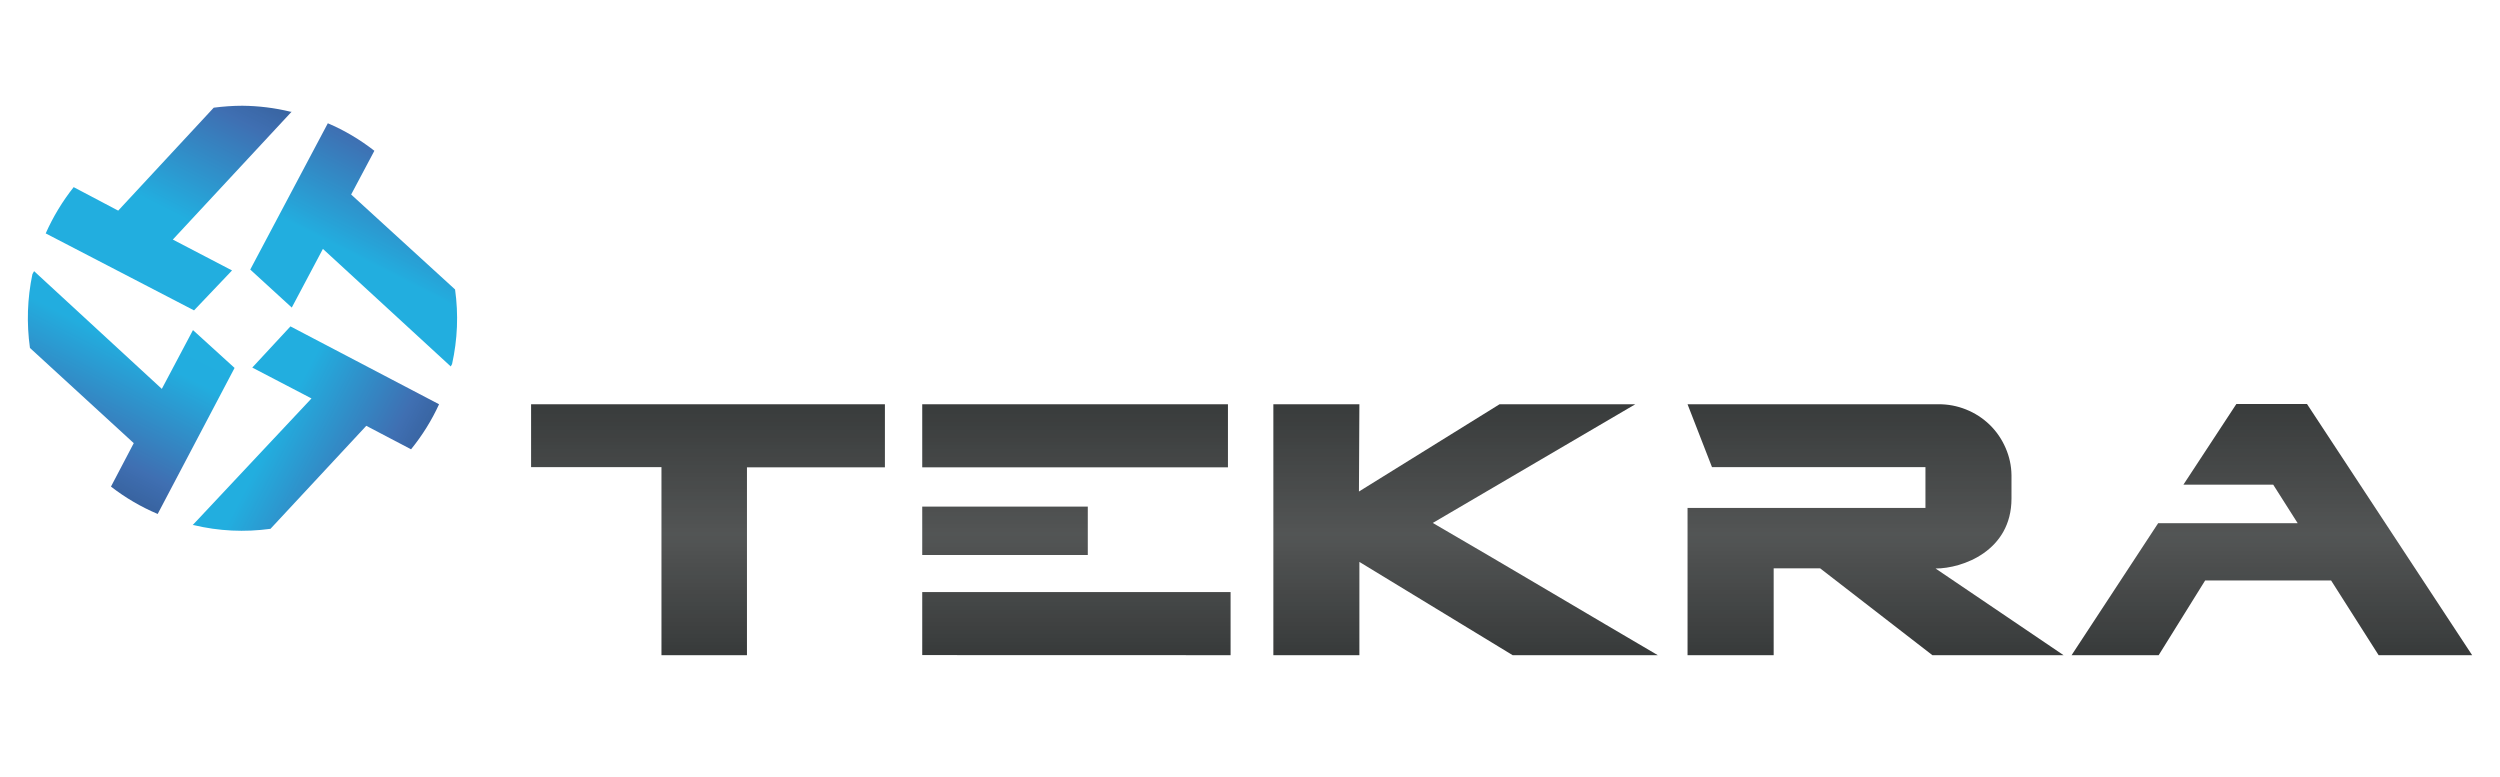 <svg xmlns="http://www.w3.org/2000/svg" xmlns:xlink="http://www.w3.org/1999/xlink" width="148" zoomAndPan="magnify" viewBox="0 0 110.88 34.5" height="46" preserveAspectRatio="xMidYMid meet" version="1.2"><defs><clipPath id="9e78291d32"><path d="M 23.52 17.949 L 39.23 17.949 L 39.23 20.742 L 23.52 20.742 Z M 29.309 20.742 L 39.23 20.742 L 39.23 20.75 L 29.309 20.75 Z M 29.309 20.75 L 33.105 20.75 L 33.105 29.09 L 29.309 29.09 Z M 29.309 20.75 "/></clipPath><linearGradient x1="65.49" gradientTransform="matrix(0.461,0,0,-0.457,1.177,22.592)" y1="-14.22" x2="65.49" gradientUnits="userSpaceOnUse" y2="10.16" id="95745f32c2"><stop style="stop-color:#383b3b;stop-opacity:1;" offset="0"/><stop style="stop-color:#393b3b;stop-opacity:1;" offset="0.016"/><stop style="stop-color:#393c3c;stop-opacity:1;" offset="0.031"/><stop style="stop-color:#3a3d3d;stop-opacity:1;" offset="0.047"/><stop style="stop-color:#3b3e3e;stop-opacity:1;" offset="0.062"/><stop style="stop-color:#3c3f3f;stop-opacity:1;" offset="0.078"/><stop style="stop-color:#3d4040;stop-opacity:1;" offset="0.094"/><stop style="stop-color:#3e4040;stop-opacity:1;" offset="0.109"/><stop style="stop-color:#3f4141;stop-opacity:1;" offset="0.125"/><stop style="stop-color:#404242;stop-opacity:1;" offset="0.141"/><stop style="stop-color:#414343;stop-opacity:1;" offset="0.156"/><stop style="stop-color:#414444;stop-opacity:1;" offset="0.172"/><stop style="stop-color:#424545;stop-opacity:1;" offset="0.188"/><stop style="stop-color:#434646;stop-opacity:1;" offset="0.203"/><stop style="stop-color:#444747;stop-opacity:1;" offset="0.219"/><stop style="stop-color:#454747;stop-opacity:1;" offset="0.234"/><stop style="stop-color:#464848;stop-opacity:1;" offset="0.25"/><stop style="stop-color:#474949;stop-opacity:1;" offset="0.266"/><stop style="stop-color:#484a4a;stop-opacity:1;" offset="0.281"/><stop style="stop-color:#494b4b;stop-opacity:1;" offset="0.297"/><stop style="stop-color:#494c4c;stop-opacity:1;" offset="0.312"/><stop style="stop-color:#4a4d4d;stop-opacity:1;" offset="0.328"/><stop style="stop-color:#4b4d4d;stop-opacity:1;" offset="0.344"/><stop style="stop-color:#4c4e4e;stop-opacity:1;" offset="0.359"/><stop style="stop-color:#4d4f4f;stop-opacity:1;" offset="0.375"/><stop style="stop-color:#4e5050;stop-opacity:1;" offset="0.391"/><stop style="stop-color:#4f5151;stop-opacity:1;" offset="0.406"/><stop style="stop-color:#505252;stop-opacity:1;" offset="0.422"/><stop style="stop-color:#515353;stop-opacity:1;" offset="0.438"/><stop style="stop-color:#515454;stop-opacity:1;" offset="0.453"/><stop style="stop-color:#525454;stop-opacity:1;" offset="0.469"/><stop style="stop-color:#525555;stop-opacity:1;" offset="0.484"/><stop style="stop-color:#525454;stop-opacity:1;" offset="0.5"/><stop style="stop-color:#515353;stop-opacity:1;" offset="0.516"/><stop style="stop-color:#505252;stop-opacity:1;" offset="0.531"/><stop style="stop-color:#4f5252;stop-opacity:1;" offset="0.547"/><stop style="stop-color:#4f5151;stop-opacity:1;" offset="0.562"/><stop style="stop-color:#4e5050;stop-opacity:1;" offset="0.578"/><stop style="stop-color:#4d4f4f;stop-opacity:1;" offset="0.594"/><stop style="stop-color:#4c4f4f;stop-opacity:1;" offset="0.609"/><stop style="stop-color:#4b4e4e;stop-opacity:1;" offset="0.625"/><stop style="stop-color:#4b4d4d;stop-opacity:1;" offset="0.641"/><stop style="stop-color:#4a4c4c;stop-opacity:1;" offset="0.656"/><stop style="stop-color:#494b4b;stop-opacity:1;" offset="0.672"/><stop style="stop-color:#484b4b;stop-opacity:1;" offset="0.688"/><stop style="stop-color:#484a4a;stop-opacity:1;" offset="0.703"/><stop style="stop-color:#474949;stop-opacity:1;" offset="0.719"/><stop style="stop-color:#464848;stop-opacity:1;" offset="0.734"/><stop style="stop-color:#454848;stop-opacity:1;" offset="0.75"/><stop style="stop-color:#444747;stop-opacity:1;" offset="0.766"/><stop style="stop-color:#444646;stop-opacity:1;" offset="0.781"/><stop style="stop-color:#434545;stop-opacity:1;" offset="0.797"/><stop style="stop-color:#424545;stop-opacity:1;" offset="0.812"/><stop style="stop-color:#414444;stop-opacity:1;" offset="0.828"/><stop style="stop-color:#404343;stop-opacity:1;" offset="0.844"/><stop style="stop-color:#404242;stop-opacity:1;" offset="0.859"/><stop style="stop-color:#3f4141;stop-opacity:1;" offset="0.875"/><stop style="stop-color:#3e4141;stop-opacity:1;" offset="0.891"/><stop style="stop-color:#3d4040;stop-opacity:1;" offset="0.906"/><stop style="stop-color:#3c3f3f;stop-opacity:1;" offset="0.922"/><stop style="stop-color:#3c3e3e;stop-opacity:1;" offset="0.938"/><stop style="stop-color:#3b3e3e;stop-opacity:1;" offset="0.953"/><stop style="stop-color:#3a3d3d;stop-opacity:1;" offset="0.969"/><stop style="stop-color:#393c3c;stop-opacity:1;" offset="0.984"/><stop style="stop-color:#393b3b;stop-opacity:1;" offset="1"/></linearGradient><clipPath id="ccbfc98dcf"><path d="M 40 17 L 55 17 L 55 29.09 L 40 29.09 Z M 40 17 "/></clipPath><clipPath id="6fb9c960d1"><path d="M 54.461 17.949 L 54.461 20.75 L 40.887 20.75 L 40.887 17.949 Z M 40.887 24.641 L 40.887 22.492 L 48.238 22.492 L 48.238 24.641 Z M 40.887 29.086 L 40.887 26.289 L 54.578 26.289 L 54.578 29.09 Z M 40.887 29.086 "/></clipPath><linearGradient x1="100.96" gradientTransform="matrix(0.461,0,0,-0.457,1.177,22.592)" y1="-14.22" x2="100.96" gradientUnits="userSpaceOnUse" y2="10.16" id="1f813fb70f"><stop style="stop-color:#383b3b;stop-opacity:1;" offset="0"/><stop style="stop-color:#393b3b;stop-opacity:1;" offset="0.016"/><stop style="stop-color:#393c3c;stop-opacity:1;" offset="0.031"/><stop style="stop-color:#3a3d3d;stop-opacity:1;" offset="0.047"/><stop style="stop-color:#3b3e3e;stop-opacity:1;" offset="0.062"/><stop style="stop-color:#3c3f3f;stop-opacity:1;" offset="0.078"/><stop style="stop-color:#3d4040;stop-opacity:1;" offset="0.094"/><stop style="stop-color:#3e4040;stop-opacity:1;" offset="0.109"/><stop style="stop-color:#3f4141;stop-opacity:1;" offset="0.125"/><stop style="stop-color:#404242;stop-opacity:1;" offset="0.141"/><stop style="stop-color:#414343;stop-opacity:1;" offset="0.156"/><stop style="stop-color:#414444;stop-opacity:1;" offset="0.172"/><stop style="stop-color:#424545;stop-opacity:1;" offset="0.188"/><stop style="stop-color:#434646;stop-opacity:1;" offset="0.203"/><stop style="stop-color:#444747;stop-opacity:1;" offset="0.219"/><stop style="stop-color:#454747;stop-opacity:1;" offset="0.234"/><stop style="stop-color:#464848;stop-opacity:1;" offset="0.25"/><stop style="stop-color:#474949;stop-opacity:1;" offset="0.266"/><stop style="stop-color:#484a4a;stop-opacity:1;" offset="0.281"/><stop style="stop-color:#494b4b;stop-opacity:1;" offset="0.297"/><stop style="stop-color:#494c4c;stop-opacity:1;" offset="0.312"/><stop style="stop-color:#4a4d4d;stop-opacity:1;" offset="0.328"/><stop style="stop-color:#4b4d4d;stop-opacity:1;" offset="0.344"/><stop style="stop-color:#4c4e4e;stop-opacity:1;" offset="0.359"/><stop style="stop-color:#4d4f4f;stop-opacity:1;" offset="0.375"/><stop style="stop-color:#4e5050;stop-opacity:1;" offset="0.391"/><stop style="stop-color:#4f5151;stop-opacity:1;" offset="0.406"/><stop style="stop-color:#505252;stop-opacity:1;" offset="0.422"/><stop style="stop-color:#515353;stop-opacity:1;" offset="0.438"/><stop style="stop-color:#515454;stop-opacity:1;" offset="0.453"/><stop style="stop-color:#525454;stop-opacity:1;" offset="0.469"/><stop style="stop-color:#525555;stop-opacity:1;" offset="0.484"/><stop style="stop-color:#525454;stop-opacity:1;" offset="0.5"/><stop style="stop-color:#515353;stop-opacity:1;" offset="0.516"/><stop style="stop-color:#505252;stop-opacity:1;" offset="0.531"/><stop style="stop-color:#4f5252;stop-opacity:1;" offset="0.547"/><stop style="stop-color:#4f5151;stop-opacity:1;" offset="0.562"/><stop style="stop-color:#4e5050;stop-opacity:1;" offset="0.578"/><stop style="stop-color:#4d4f4f;stop-opacity:1;" offset="0.594"/><stop style="stop-color:#4c4f4f;stop-opacity:1;" offset="0.609"/><stop style="stop-color:#4b4e4e;stop-opacity:1;" offset="0.625"/><stop style="stop-color:#4b4d4d;stop-opacity:1;" offset="0.641"/><stop style="stop-color:#4a4c4c;stop-opacity:1;" offset="0.656"/><stop style="stop-color:#494b4b;stop-opacity:1;" offset="0.672"/><stop style="stop-color:#484b4b;stop-opacity:1;" offset="0.688"/><stop style="stop-color:#484a4a;stop-opacity:1;" offset="0.703"/><stop style="stop-color:#474949;stop-opacity:1;" offset="0.719"/><stop style="stop-color:#464848;stop-opacity:1;" offset="0.734"/><stop style="stop-color:#454848;stop-opacity:1;" offset="0.75"/><stop style="stop-color:#444747;stop-opacity:1;" offset="0.766"/><stop style="stop-color:#444646;stop-opacity:1;" offset="0.781"/><stop style="stop-color:#434545;stop-opacity:1;" offset="0.797"/><stop style="stop-color:#424545;stop-opacity:1;" offset="0.812"/><stop style="stop-color:#414444;stop-opacity:1;" offset="0.828"/><stop style="stop-color:#404343;stop-opacity:1;" offset="0.844"/><stop style="stop-color:#404242;stop-opacity:1;" offset="0.859"/><stop style="stop-color:#3f4141;stop-opacity:1;" offset="0.875"/><stop style="stop-color:#3e4141;stop-opacity:1;" offset="0.891"/><stop style="stop-color:#3d4040;stop-opacity:1;" offset="0.906"/><stop style="stop-color:#3c3f3f;stop-opacity:1;" offset="0.922"/><stop style="stop-color:#3c3e3e;stop-opacity:1;" offset="0.938"/><stop style="stop-color:#3b3e3e;stop-opacity:1;" offset="0.953"/><stop style="stop-color:#3a3d3d;stop-opacity:1;" offset="0.969"/><stop style="stop-color:#393c3c;stop-opacity:1;" offset="0.984"/><stop style="stop-color:#393b3b;stop-opacity:1;" offset="1"/></linearGradient><clipPath id="9e92b3eb2f"><path d="M 56 17 L 74 17 L 74 29.09 L 56 29.09 Z M 56 17 "/></clipPath><clipPath id="5dfbc2aa2d"><path d="M 60.277 21.824 L 66.52 17.949 L 72.547 17.949 L 63.555 23.219 C 66.594 24.98 70.746 27.453 73.566 29.102 L 67.121 29.102 L 60.297 24.949 L 60.297 29.09 L 56.477 29.09 L 56.477 17.949 L 60.297 17.949 Z M 60.277 21.824 "/></clipPath><linearGradient x1="138.45" gradientTransform="matrix(0.461,0,0,-0.457,1.177,22.592)" y1="-14.22" x2="138.45" gradientUnits="userSpaceOnUse" y2="10.16" id="1cff9bee8c"><stop style="stop-color:#383b3b;stop-opacity:1;" offset="0"/><stop style="stop-color:#393b3b;stop-opacity:1;" offset="0.016"/><stop style="stop-color:#393c3c;stop-opacity:1;" offset="0.031"/><stop style="stop-color:#3a3d3d;stop-opacity:1;" offset="0.047"/><stop style="stop-color:#3b3e3e;stop-opacity:1;" offset="0.062"/><stop style="stop-color:#3c3f3f;stop-opacity:1;" offset="0.078"/><stop style="stop-color:#3d4040;stop-opacity:1;" offset="0.094"/><stop style="stop-color:#3e4040;stop-opacity:1;" offset="0.109"/><stop style="stop-color:#3f4141;stop-opacity:1;" offset="0.125"/><stop style="stop-color:#404242;stop-opacity:1;" offset="0.141"/><stop style="stop-color:#414343;stop-opacity:1;" offset="0.156"/><stop style="stop-color:#414444;stop-opacity:1;" offset="0.172"/><stop style="stop-color:#424545;stop-opacity:1;" offset="0.188"/><stop style="stop-color:#434646;stop-opacity:1;" offset="0.203"/><stop style="stop-color:#444747;stop-opacity:1;" offset="0.219"/><stop style="stop-color:#454747;stop-opacity:1;" offset="0.234"/><stop style="stop-color:#464848;stop-opacity:1;" offset="0.25"/><stop style="stop-color:#474949;stop-opacity:1;" offset="0.266"/><stop style="stop-color:#484a4a;stop-opacity:1;" offset="0.281"/><stop style="stop-color:#494b4b;stop-opacity:1;" offset="0.297"/><stop style="stop-color:#494c4c;stop-opacity:1;" offset="0.312"/><stop style="stop-color:#4a4d4d;stop-opacity:1;" offset="0.328"/><stop style="stop-color:#4b4d4d;stop-opacity:1;" offset="0.344"/><stop style="stop-color:#4c4e4e;stop-opacity:1;" offset="0.359"/><stop style="stop-color:#4d4f4f;stop-opacity:1;" offset="0.375"/><stop style="stop-color:#4e5050;stop-opacity:1;" offset="0.391"/><stop style="stop-color:#4f5151;stop-opacity:1;" offset="0.406"/><stop style="stop-color:#505252;stop-opacity:1;" offset="0.422"/><stop style="stop-color:#515353;stop-opacity:1;" offset="0.438"/><stop style="stop-color:#515454;stop-opacity:1;" offset="0.453"/><stop style="stop-color:#525454;stop-opacity:1;" offset="0.469"/><stop style="stop-color:#525555;stop-opacity:1;" offset="0.484"/><stop style="stop-color:#525454;stop-opacity:1;" offset="0.5"/><stop style="stop-color:#515353;stop-opacity:1;" offset="0.516"/><stop style="stop-color:#505252;stop-opacity:1;" offset="0.531"/><stop style="stop-color:#4f5252;stop-opacity:1;" offset="0.547"/><stop style="stop-color:#4f5151;stop-opacity:1;" offset="0.562"/><stop style="stop-color:#4e5050;stop-opacity:1;" offset="0.578"/><stop style="stop-color:#4d4f4f;stop-opacity:1;" offset="0.594"/><stop style="stop-color:#4c4f4f;stop-opacity:1;" offset="0.609"/><stop style="stop-color:#4b4e4e;stop-opacity:1;" offset="0.625"/><stop style="stop-color:#4b4d4d;stop-opacity:1;" offset="0.641"/><stop style="stop-color:#4a4c4c;stop-opacity:1;" offset="0.656"/><stop style="stop-color:#494b4b;stop-opacity:1;" offset="0.672"/><stop style="stop-color:#484b4b;stop-opacity:1;" offset="0.688"/><stop style="stop-color:#484a4a;stop-opacity:1;" offset="0.703"/><stop style="stop-color:#474949;stop-opacity:1;" offset="0.719"/><stop style="stop-color:#464848;stop-opacity:1;" offset="0.734"/><stop style="stop-color:#454848;stop-opacity:1;" offset="0.75"/><stop style="stop-color:#444747;stop-opacity:1;" offset="0.766"/><stop style="stop-color:#444646;stop-opacity:1;" offset="0.781"/><stop style="stop-color:#434545;stop-opacity:1;" offset="0.797"/><stop style="stop-color:#424545;stop-opacity:1;" offset="0.812"/><stop style="stop-color:#414444;stop-opacity:1;" offset="0.828"/><stop style="stop-color:#404343;stop-opacity:1;" offset="0.844"/><stop style="stop-color:#404242;stop-opacity:1;" offset="0.859"/><stop style="stop-color:#3f4141;stop-opacity:1;" offset="0.875"/><stop style="stop-color:#3e4141;stop-opacity:1;" offset="0.891"/><stop style="stop-color:#3d4040;stop-opacity:1;" offset="0.906"/><stop style="stop-color:#3c3f3f;stop-opacity:1;" offset="0.922"/><stop style="stop-color:#3c3e3e;stop-opacity:1;" offset="0.938"/><stop style="stop-color:#3b3e3e;stop-opacity:1;" offset="0.953"/><stop style="stop-color:#3a3d3d;stop-opacity:1;" offset="0.969"/><stop style="stop-color:#393c3c;stop-opacity:1;" offset="0.984"/><stop style="stop-color:#393b3b;stop-opacity:1;" offset="1"/></linearGradient><clipPath id="7f76f5e676"><path d="M 74 17 L 92 17 L 92 29.09 L 74 29.09 Z M 74 17 "/></clipPath><clipPath id="03a4a86d78"><path d="M 85.43 20.742 L 75.953 20.742 L 74.867 17.949 L 86 17.949 C 86.426 17.945 86.836 18.023 87.23 18.18 C 87.629 18.34 87.977 18.566 88.281 18.859 C 88.586 19.156 88.82 19.5 88.988 19.887 C 89.156 20.273 89.246 20.68 89.25 21.102 L 89.25 22.137 C 89.25 24.465 87.07 25.242 85.879 25.242 L 91.562 29.09 L 85.738 29.09 L 80.754 25.234 L 78.691 25.234 L 78.691 29.09 L 74.867 29.09 L 74.867 22.551 L 85.43 22.551 Z M 85.43 20.742 "/></clipPath><linearGradient x1="177.92" gradientTransform="matrix(0.461,0,0,-0.457,1.177,22.592)" y1="-14.22" x2="177.92" gradientUnits="userSpaceOnUse" y2="10.167" id="e837423ae6"><stop style="stop-color:#383b3b;stop-opacity:1;" offset="0"/><stop style="stop-color:#393b3b;stop-opacity:1;" offset="0.016"/><stop style="stop-color:#393c3c;stop-opacity:1;" offset="0.031"/><stop style="stop-color:#3a3d3d;stop-opacity:1;" offset="0.047"/><stop style="stop-color:#3b3e3e;stop-opacity:1;" offset="0.062"/><stop style="stop-color:#3c3f3f;stop-opacity:1;" offset="0.078"/><stop style="stop-color:#3d4040;stop-opacity:1;" offset="0.094"/><stop style="stop-color:#3e4040;stop-opacity:1;" offset="0.109"/><stop style="stop-color:#3f4141;stop-opacity:1;" offset="0.125"/><stop style="stop-color:#404242;stop-opacity:1;" offset="0.141"/><stop style="stop-color:#414343;stop-opacity:1;" offset="0.156"/><stop style="stop-color:#414444;stop-opacity:1;" offset="0.172"/><stop style="stop-color:#424545;stop-opacity:1;" offset="0.188"/><stop style="stop-color:#434646;stop-opacity:1;" offset="0.203"/><stop style="stop-color:#444747;stop-opacity:1;" offset="0.219"/><stop style="stop-color:#454747;stop-opacity:1;" offset="0.234"/><stop style="stop-color:#464848;stop-opacity:1;" offset="0.25"/><stop style="stop-color:#474949;stop-opacity:1;" offset="0.266"/><stop style="stop-color:#484a4a;stop-opacity:1;" offset="0.281"/><stop style="stop-color:#494b4b;stop-opacity:1;" offset="0.297"/><stop style="stop-color:#494c4c;stop-opacity:1;" offset="0.312"/><stop style="stop-color:#4a4d4d;stop-opacity:1;" offset="0.328"/><stop style="stop-color:#4b4d4d;stop-opacity:1;" offset="0.344"/><stop style="stop-color:#4c4e4e;stop-opacity:1;" offset="0.359"/><stop style="stop-color:#4d4f4f;stop-opacity:1;" offset="0.375"/><stop style="stop-color:#4e5050;stop-opacity:1;" offset="0.391"/><stop style="stop-color:#4f5151;stop-opacity:1;" offset="0.406"/><stop style="stop-color:#505252;stop-opacity:1;" offset="0.422"/><stop style="stop-color:#515353;stop-opacity:1;" offset="0.438"/><stop style="stop-color:#515454;stop-opacity:1;" offset="0.453"/><stop style="stop-color:#525454;stop-opacity:1;" offset="0.469"/><stop style="stop-color:#525555;stop-opacity:1;" offset="0.484"/><stop style="stop-color:#525454;stop-opacity:1;" offset="0.5"/><stop style="stop-color:#515353;stop-opacity:1;" offset="0.516"/><stop style="stop-color:#505252;stop-opacity:1;" offset="0.531"/><stop style="stop-color:#4f5252;stop-opacity:1;" offset="0.547"/><stop style="stop-color:#4f5151;stop-opacity:1;" offset="0.562"/><stop style="stop-color:#4e5050;stop-opacity:1;" offset="0.578"/><stop style="stop-color:#4d4f4f;stop-opacity:1;" offset="0.594"/><stop style="stop-color:#4c4e4e;stop-opacity:1;" offset="0.609"/><stop style="stop-color:#4b4e4e;stop-opacity:1;" offset="0.625"/><stop style="stop-color:#4b4d4d;stop-opacity:1;" offset="0.641"/><stop style="stop-color:#4a4c4c;stop-opacity:1;" offset="0.656"/><stop style="stop-color:#494b4b;stop-opacity:1;" offset="0.672"/><stop style="stop-color:#484b4b;stop-opacity:1;" offset="0.688"/><stop style="stop-color:#484a4a;stop-opacity:1;" offset="0.703"/><stop style="stop-color:#474949;stop-opacity:1;" offset="0.719"/><stop style="stop-color:#464848;stop-opacity:1;" offset="0.734"/><stop style="stop-color:#454848;stop-opacity:1;" offset="0.75"/><stop style="stop-color:#444747;stop-opacity:1;" offset="0.766"/><stop style="stop-color:#444646;stop-opacity:1;" offset="0.781"/><stop style="stop-color:#434545;stop-opacity:1;" offset="0.797"/><stop style="stop-color:#424545;stop-opacity:1;" offset="0.812"/><stop style="stop-color:#414444;stop-opacity:1;" offset="0.828"/><stop style="stop-color:#404343;stop-opacity:1;" offset="0.844"/><stop style="stop-color:#404242;stop-opacity:1;" offset="0.859"/><stop style="stop-color:#3f4141;stop-opacity:1;" offset="0.875"/><stop style="stop-color:#3e4141;stop-opacity:1;" offset="0.891"/><stop style="stop-color:#3d4040;stop-opacity:1;" offset="0.906"/><stop style="stop-color:#3c3f3f;stop-opacity:1;" offset="0.922"/><stop style="stop-color:#3c3e3e;stop-opacity:1;" offset="0.938"/><stop style="stop-color:#3b3e3e;stop-opacity:1;" offset="0.953"/><stop style="stop-color:#3a3d3d;stop-opacity:1;" offset="0.969"/><stop style="stop-color:#393c3c;stop-opacity:1;" offset="0.984"/><stop style="stop-color:#393b3b;stop-opacity:1;" offset="1"/></linearGradient><clipPath id="602adedb59"><path d="M 91 17 L 110 17 L 110 29.09 L 91 29.09 Z M 91 17 "/></clipPath><clipPath id="12c6ca53aa"><path d="M 100.871 21.52 L 96.883 21.52 L 99.234 17.938 L 102.371 17.938 L 109.703 29.09 L 105.551 29.09 L 103.441 25.773 L 97.848 25.773 L 95.785 29.09 L 91.918 29.09 L 95.762 23.23 L 101.957 23.23 Z M 100.871 21.52 "/></clipPath><linearGradient x1="216.06" gradientTransform="matrix(0.461,0,0,-0.457,1.177,22.592)" y1="-14.22" x2="216.06" gradientUnits="userSpaceOnUse" y2="10.18" id="fc3278fbe7"><stop style="stop-color:#383b3b;stop-opacity:1;" offset="0"/><stop style="stop-color:#393b3b;stop-opacity:1;" offset="0.016"/><stop style="stop-color:#393c3c;stop-opacity:1;" offset="0.031"/><stop style="stop-color:#3a3d3d;stop-opacity:1;" offset="0.047"/><stop style="stop-color:#3b3e3e;stop-opacity:1;" offset="0.062"/><stop style="stop-color:#3c3f3f;stop-opacity:1;" offset="0.078"/><stop style="stop-color:#3d4040;stop-opacity:1;" offset="0.094"/><stop style="stop-color:#3e4141;stop-opacity:1;" offset="0.109"/><stop style="stop-color:#3f4141;stop-opacity:1;" offset="0.125"/><stop style="stop-color:#404242;stop-opacity:1;" offset="0.141"/><stop style="stop-color:#414343;stop-opacity:1;" offset="0.156"/><stop style="stop-color:#414444;stop-opacity:1;" offset="0.172"/><stop style="stop-color:#424545;stop-opacity:1;" offset="0.188"/><stop style="stop-color:#434646;stop-opacity:1;" offset="0.203"/><stop style="stop-color:#444747;stop-opacity:1;" offset="0.219"/><stop style="stop-color:#454747;stop-opacity:1;" offset="0.234"/><stop style="stop-color:#464848;stop-opacity:1;" offset="0.25"/><stop style="stop-color:#474949;stop-opacity:1;" offset="0.266"/><stop style="stop-color:#484a4a;stop-opacity:1;" offset="0.281"/><stop style="stop-color:#494b4b;stop-opacity:1;" offset="0.297"/><stop style="stop-color:#494c4c;stop-opacity:1;" offset="0.312"/><stop style="stop-color:#4a4d4d;stop-opacity:1;" offset="0.328"/><stop style="stop-color:#4b4d4d;stop-opacity:1;" offset="0.344"/><stop style="stop-color:#4c4e4e;stop-opacity:1;" offset="0.359"/><stop style="stop-color:#4d4f4f;stop-opacity:1;" offset="0.375"/><stop style="stop-color:#4e5050;stop-opacity:1;" offset="0.391"/><stop style="stop-color:#4f5151;stop-opacity:1;" offset="0.406"/><stop style="stop-color:#505252;stop-opacity:1;" offset="0.422"/><stop style="stop-color:#515353;stop-opacity:1;" offset="0.438"/><stop style="stop-color:#515454;stop-opacity:1;" offset="0.453"/><stop style="stop-color:#525454;stop-opacity:1;" offset="0.469"/><stop style="stop-color:#525555;stop-opacity:1;" offset="0.484"/><stop style="stop-color:#525454;stop-opacity:1;" offset="0.5"/><stop style="stop-color:#515353;stop-opacity:1;" offset="0.516"/><stop style="stop-color:#505252;stop-opacity:1;" offset="0.531"/><stop style="stop-color:#4f5252;stop-opacity:1;" offset="0.547"/><stop style="stop-color:#4f5151;stop-opacity:1;" offset="0.562"/><stop style="stop-color:#4e5050;stop-opacity:1;" offset="0.578"/><stop style="stop-color:#4d4f4f;stop-opacity:1;" offset="0.594"/><stop style="stop-color:#4c4e4e;stop-opacity:1;" offset="0.609"/><stop style="stop-color:#4b4e4e;stop-opacity:1;" offset="0.625"/><stop style="stop-color:#4b4d4d;stop-opacity:1;" offset="0.641"/><stop style="stop-color:#4a4c4c;stop-opacity:1;" offset="0.656"/><stop style="stop-color:#494b4b;stop-opacity:1;" offset="0.672"/><stop style="stop-color:#484b4b;stop-opacity:1;" offset="0.688"/><stop style="stop-color:#484a4a;stop-opacity:1;" offset="0.703"/><stop style="stop-color:#474949;stop-opacity:1;" offset="0.719"/><stop style="stop-color:#464848;stop-opacity:1;" offset="0.734"/><stop style="stop-color:#454848;stop-opacity:1;" offset="0.75"/><stop style="stop-color:#444747;stop-opacity:1;" offset="0.766"/><stop style="stop-color:#444646;stop-opacity:1;" offset="0.781"/><stop style="stop-color:#434545;stop-opacity:1;" offset="0.797"/><stop style="stop-color:#424545;stop-opacity:1;" offset="0.812"/><stop style="stop-color:#414444;stop-opacity:1;" offset="0.828"/><stop style="stop-color:#404343;stop-opacity:1;" offset="0.844"/><stop style="stop-color:#404242;stop-opacity:1;" offset="0.859"/><stop style="stop-color:#3f4141;stop-opacity:1;" offset="0.875"/><stop style="stop-color:#3e4141;stop-opacity:1;" offset="0.891"/><stop style="stop-color:#3d4040;stop-opacity:1;" offset="0.906"/><stop style="stop-color:#3c3f3f;stop-opacity:1;" offset="0.922"/><stop style="stop-color:#3c3e3e;stop-opacity:1;" offset="0.938"/><stop style="stop-color:#3b3e3e;stop-opacity:1;" offset="0.953"/><stop style="stop-color:#3a3d3d;stop-opacity:1;" offset="0.969"/><stop style="stop-color:#393c3c;stop-opacity:1;" offset="0.984"/><stop style="stop-color:#393b3b;stop-opacity:1;" offset="1"/></linearGradient><clipPath id="2ba9ffe527"><path d="M 11 5 L 21 5 L 21 17 L 11 17 Z M 11 5 "/></clipPath><clipPath id="5eee699f93"><path d="M 20.145 12.852 L 15.531 8.637 L 16.562 6.695 C 15.926 6.199 15.238 5.789 14.496 5.473 L 11.051 11.969 L 12.895 13.656 L 14.277 11.051 L 19.953 16.27 L 20.012 16.164 C 20.254 15.07 20.301 13.965 20.145 12.852 Z M 20.145 12.852 "/></clipPath><linearGradient x1="193.61" gradientTransform="matrix(0.41,0.21,0.212,-0.407,-95.239,32.82)" y1="137.743" x2="193.61" gradientUnits="userSpaceOnUse" y2="167.888" id="95dfbf3c0b"><stop style="stop-color:#22aedf;stop-opacity:1;" offset="0"/><stop style="stop-color:#22aedf;stop-opacity:1;" offset="0.25"/><stop style="stop-color:#22aedf;stop-opacity:1;" offset="0.375"/><stop style="stop-color:#22aedf;stop-opacity:1;" offset="0.438"/><stop style="stop-color:#22aedf;stop-opacity:1;" offset="0.469"/><stop style="stop-color:#23adde;stop-opacity:1;" offset="0.473"/><stop style="stop-color:#23acde;stop-opacity:1;" offset="0.477"/><stop style="stop-color:#23abdd;stop-opacity:1;" offset="0.48"/><stop style="stop-color:#24aadd;stop-opacity:1;" offset="0.484"/><stop style="stop-color:#24aadc;stop-opacity:1;" offset="0.488"/><stop style="stop-color:#24a9dc;stop-opacity:1;" offset="0.492"/><stop style="stop-color:#25a8db;stop-opacity:1;" offset="0.496"/><stop style="stop-color:#25a8db;stop-opacity:1;" offset="0.5"/><stop style="stop-color:#25a7da;stop-opacity:1;" offset="0.504"/><stop style="stop-color:#26a6da;stop-opacity:1;" offset="0.508"/><stop style="stop-color:#26a5d9;stop-opacity:1;" offset="0.512"/><stop style="stop-color:#26a5d8;stop-opacity:1;" offset="0.516"/><stop style="stop-color:#27a4d8;stop-opacity:1;" offset="0.52"/><stop style="stop-color:#27a3d7;stop-opacity:1;" offset="0.523"/><stop style="stop-color:#27a2d7;stop-opacity:1;" offset="0.527"/><stop style="stop-color:#28a2d6;stop-opacity:1;" offset="0.531"/><stop style="stop-color:#28a1d6;stop-opacity:1;" offset="0.535"/><stop style="stop-color:#28a0d5;stop-opacity:1;" offset="0.539"/><stop style="stop-color:#29a0d5;stop-opacity:1;" offset="0.543"/><stop style="stop-color:#299fd4;stop-opacity:1;" offset="0.547"/><stop style="stop-color:#299ed4;stop-opacity:1;" offset="0.551"/><stop style="stop-color:#2a9dd3;stop-opacity:1;" offset="0.555"/><stop style="stop-color:#2a9dd3;stop-opacity:1;" offset="0.559"/><stop style="stop-color:#2a9cd2;stop-opacity:1;" offset="0.562"/><stop style="stop-color:#2b9bd2;stop-opacity:1;" offset="0.566"/><stop style="stop-color:#2b9bd1;stop-opacity:1;" offset="0.57"/><stop style="stop-color:#2b9ad1;stop-opacity:1;" offset="0.574"/><stop style="stop-color:#2c99d0;stop-opacity:1;" offset="0.578"/><stop style="stop-color:#2c98d0;stop-opacity:1;" offset="0.582"/><stop style="stop-color:#2c98cf;stop-opacity:1;" offset="0.586"/><stop style="stop-color:#2d97cf;stop-opacity:1;" offset="0.59"/><stop style="stop-color:#2d96ce;stop-opacity:1;" offset="0.594"/><stop style="stop-color:#2d96ce;stop-opacity:1;" offset="0.598"/><stop style="stop-color:#2e95cd;stop-opacity:1;" offset="0.602"/><stop style="stop-color:#2e94cd;stop-opacity:1;" offset="0.605"/><stop style="stop-color:#2e93cc;stop-opacity:1;" offset="0.609"/><stop style="stop-color:#2e93cc;stop-opacity:1;" offset="0.613"/><stop style="stop-color:#2f92cb;stop-opacity:1;" offset="0.617"/><stop style="stop-color:#2f91cb;stop-opacity:1;" offset="0.621"/><stop style="stop-color:#2f90ca;stop-opacity:1;" offset="0.625"/><stop style="stop-color:#3090ca;stop-opacity:1;" offset="0.629"/><stop style="stop-color:#308fc9;stop-opacity:1;" offset="0.633"/><stop style="stop-color:#308ec8;stop-opacity:1;" offset="0.637"/><stop style="stop-color:#318ec8;stop-opacity:1;" offset="0.641"/><stop style="stop-color:#318dc7;stop-opacity:1;" offset="0.645"/><stop style="stop-color:#318cc7;stop-opacity:1;" offset="0.648"/><stop style="stop-color:#328bc6;stop-opacity:1;" offset="0.652"/><stop style="stop-color:#328bc6;stop-opacity:1;" offset="0.656"/><stop style="stop-color:#328ac5;stop-opacity:1;" offset="0.66"/><stop style="stop-color:#3389c5;stop-opacity:1;" offset="0.664"/><stop style="stop-color:#3389c4;stop-opacity:1;" offset="0.668"/><stop style="stop-color:#3388c4;stop-opacity:1;" offset="0.672"/><stop style="stop-color:#3487c3;stop-opacity:1;" offset="0.676"/><stop style="stop-color:#3486c3;stop-opacity:1;" offset="0.68"/><stop style="stop-color:#3486c2;stop-opacity:1;" offset="0.684"/><stop style="stop-color:#3585c2;stop-opacity:1;" offset="0.688"/><stop style="stop-color:#3584c1;stop-opacity:1;" offset="0.691"/><stop style="stop-color:#3584c1;stop-opacity:1;" offset="0.695"/><stop style="stop-color:#3683c0;stop-opacity:1;" offset="0.699"/><stop style="stop-color:#3682c0;stop-opacity:1;" offset="0.703"/><stop style="stop-color:#3681bf;stop-opacity:1;" offset="0.707"/><stop style="stop-color:#3781bf;stop-opacity:1;" offset="0.711"/><stop style="stop-color:#3780be;stop-opacity:1;" offset="0.715"/><stop style="stop-color:#377fbe;stop-opacity:1;" offset="0.719"/><stop style="stop-color:#387ebd;stop-opacity:1;" offset="0.723"/><stop style="stop-color:#387ebd;stop-opacity:1;" offset="0.727"/><stop style="stop-color:#387dbc;stop-opacity:1;" offset="0.73"/><stop style="stop-color:#397cbc;stop-opacity:1;" offset="0.734"/><stop style="stop-color:#397cbb;stop-opacity:1;" offset="0.738"/><stop style="stop-color:#397bbb;stop-opacity:1;" offset="0.742"/><stop style="stop-color:#3a7aba;stop-opacity:1;" offset="0.746"/><stop style="stop-color:#3a79ba;stop-opacity:1;" offset="0.75"/><stop style="stop-color:#3a79b9;stop-opacity:1;" offset="0.754"/><stop style="stop-color:#3b78b9;stop-opacity:1;" offset="0.758"/><stop style="stop-color:#3b77b8;stop-opacity:1;" offset="0.762"/><stop style="stop-color:#3b77b7;stop-opacity:1;" offset="0.766"/><stop style="stop-color:#3c76b7;stop-opacity:1;" offset="0.77"/><stop style="stop-color:#3c75b6;stop-opacity:1;" offset="0.773"/><stop style="stop-color:#3c74b6;stop-opacity:1;" offset="0.777"/><stop style="stop-color:#3d74b5;stop-opacity:1;" offset="0.781"/><stop style="stop-color:#3d73b5;stop-opacity:1;" offset="0.785"/><stop style="stop-color:#3d72b4;stop-opacity:1;" offset="0.789"/><stop style="stop-color:#3e72b4;stop-opacity:1;" offset="0.793"/><stop style="stop-color:#3e71b3;stop-opacity:1;" offset="0.797"/><stop style="stop-color:#3e70b3;stop-opacity:1;" offset="0.801"/><stop style="stop-color:#3f6fb2;stop-opacity:1;" offset="0.805"/><stop style="stop-color:#3f6fb2;stop-opacity:1;" offset="0.809"/><stop style="stop-color:#3f6eb1;stop-opacity:1;" offset="0.812"/><stop style="stop-color:#3e6eb0;stop-opacity:1;" offset="0.816"/><stop style="stop-color:#3e6db0;stop-opacity:1;" offset="0.82"/><stop style="stop-color:#3e6daf;stop-opacity:1;" offset="0.824"/><stop style="stop-color:#3e6cae;stop-opacity:1;" offset="0.828"/><stop style="stop-color:#3d6cad;stop-opacity:1;" offset="0.832"/><stop style="stop-color:#3d6bad;stop-opacity:1;" offset="0.836"/><stop style="stop-color:#3d6bac;stop-opacity:1;" offset="0.84"/><stop style="stop-color:#3c6bab;stop-opacity:1;" offset="0.844"/><stop style="stop-color:#3c6aab;stop-opacity:1;" offset="0.848"/><stop style="stop-color:#3c6aaa;stop-opacity:1;" offset="0.852"/><stop style="stop-color:#3c69a9;stop-opacity:1;" offset="0.855"/><stop style="stop-color:#3b69a8;stop-opacity:1;" offset="0.859"/><stop style="stop-color:#3b68a8;stop-opacity:1;" offset="0.863"/><stop style="stop-color:#3b68a7;stop-opacity:1;" offset="0.867"/><stop style="stop-color:#3a67a6;stop-opacity:1;" offset="0.871"/><stop style="stop-color:#3a67a5;stop-opacity:1;" offset="0.875"/><stop style="stop-color:#3a66a5;stop-opacity:1;" offset="0.879"/><stop style="stop-color:#3a66a4;stop-opacity:1;" offset="0.883"/><stop style="stop-color:#3965a3;stop-opacity:1;" offset="0.887"/><stop style="stop-color:#3965a3;stop-opacity:1;" offset="0.891"/><stop style="stop-color:#3964a2;stop-opacity:1;" offset="0.895"/><stop style="stop-color:#3964a1;stop-opacity:1;" offset="0.898"/><stop style="stop-color:#3864a0;stop-opacity:1;" offset="0.902"/><stop style="stop-color:#3863a0;stop-opacity:1;" offset="0.906"/><stop style="stop-color:#38639f;stop-opacity:1;" offset="0.91"/><stop style="stop-color:#37629e;stop-opacity:1;" offset="0.914"/><stop style="stop-color:#37629e;stop-opacity:1;" offset="0.918"/><stop style="stop-color:#37619d;stop-opacity:1;" offset="0.922"/><stop style="stop-color:#37619c;stop-opacity:1;" offset="0.926"/><stop style="stop-color:#36609b;stop-opacity:1;" offset="0.93"/><stop style="stop-color:#36609b;stop-opacity:1;" offset="0.934"/><stop style="stop-color:#365f9a;stop-opacity:1;" offset="0.938"/><stop style="stop-color:#365f99;stop-opacity:1;" offset="0.941"/><stop style="stop-color:#355e98;stop-opacity:1;" offset="0.945"/><stop style="stop-color:#355e98;stop-opacity:1;" offset="0.953"/><stop style="stop-color:#355e98;stop-opacity:1;" offset="0.969"/><stop style="stop-color:#355e98;stop-opacity:1;" offset="1"/></linearGradient><clipPath id="0f01c88c9d"><path d="M 1 12 L 11 12 L 11 23 L 1 23 Z M 1 12 "/></clipPath><clipPath id="2bb52609f9"><path d="M 4.867 21.605 C 5.504 22.098 6.195 22.504 6.941 22.82 L 10.355 16.336 L 8.508 14.656 L 7.125 17.266 L 1.453 12.039 L 1.379 12.172 C 1.152 13.258 1.117 14.352 1.27 15.449 L 5.879 19.676 Z M 4.867 21.605 "/></clipPath><linearGradient x1="175.25" gradientTransform="matrix(0.41,0.21,0.212,-0.407,-95.239,32.82)" y1="145.262" x2="175.25" gradientUnits="userSpaceOnUse" y2="115.163" id="a85c519e1a"><stop style="stop-color:#22aedf;stop-opacity:1;" offset="0"/><stop style="stop-color:#22aedf;stop-opacity:1;" offset="0.25"/><stop style="stop-color:#22addf;stop-opacity:1;" offset="0.375"/><stop style="stop-color:#23acde;stop-opacity:1;" offset="0.379"/><stop style="stop-color:#23acdd;stop-opacity:1;" offset="0.383"/><stop style="stop-color:#23abdd;stop-opacity:1;" offset="0.387"/><stop style="stop-color:#24aadc;stop-opacity:1;" offset="0.391"/><stop style="stop-color:#24a9dc;stop-opacity:1;" offset="0.395"/><stop style="stop-color:#24a9db;stop-opacity:1;" offset="0.398"/><stop style="stop-color:#25a8db;stop-opacity:1;" offset="0.402"/><stop style="stop-color:#25a7da;stop-opacity:1;" offset="0.406"/><stop style="stop-color:#25a7da;stop-opacity:1;" offset="0.41"/><stop style="stop-color:#26a6d9;stop-opacity:1;" offset="0.414"/><stop style="stop-color:#26a5d9;stop-opacity:1;" offset="0.418"/><stop style="stop-color:#26a4d8;stop-opacity:1;" offset="0.422"/><stop style="stop-color:#27a4d8;stop-opacity:1;" offset="0.426"/><stop style="stop-color:#27a3d7;stop-opacity:1;" offset="0.43"/><stop style="stop-color:#27a2d7;stop-opacity:1;" offset="0.434"/><stop style="stop-color:#28a1d6;stop-opacity:1;" offset="0.438"/><stop style="stop-color:#28a1d6;stop-opacity:1;" offset="0.441"/><stop style="stop-color:#28a0d5;stop-opacity:1;" offset="0.445"/><stop style="stop-color:#299fd5;stop-opacity:1;" offset="0.449"/><stop style="stop-color:#299fd4;stop-opacity:1;" offset="0.453"/><stop style="stop-color:#299ed4;stop-opacity:1;" offset="0.457"/><stop style="stop-color:#2a9dd3;stop-opacity:1;" offset="0.461"/><stop style="stop-color:#2a9cd3;stop-opacity:1;" offset="0.465"/><stop style="stop-color:#2a9cd2;stop-opacity:1;" offset="0.469"/><stop style="stop-color:#2b9bd2;stop-opacity:1;" offset="0.473"/><stop style="stop-color:#2b9ad1;stop-opacity:1;" offset="0.477"/><stop style="stop-color:#2b9ad1;stop-opacity:1;" offset="0.48"/><stop style="stop-color:#2c99d0;stop-opacity:1;" offset="0.484"/><stop style="stop-color:#2c98d0;stop-opacity:1;" offset="0.488"/><stop style="stop-color:#2c97cf;stop-opacity:1;" offset="0.492"/><stop style="stop-color:#2d97ce;stop-opacity:1;" offset="0.496"/><stop style="stop-color:#2d96ce;stop-opacity:1;" offset="0.5"/><stop style="stop-color:#2d95cd;stop-opacity:1;" offset="0.504"/><stop style="stop-color:#2e95cd;stop-opacity:1;" offset="0.508"/><stop style="stop-color:#2e94cc;stop-opacity:1;" offset="0.512"/><stop style="stop-color:#2e93cc;stop-opacity:1;" offset="0.516"/><stop style="stop-color:#2f92cb;stop-opacity:1;" offset="0.52"/><stop style="stop-color:#2f92cb;stop-opacity:1;" offset="0.523"/><stop style="stop-color:#2f91ca;stop-opacity:1;" offset="0.527"/><stop style="stop-color:#3090ca;stop-opacity:1;" offset="0.531"/><stop style="stop-color:#3090c9;stop-opacity:1;" offset="0.535"/><stop style="stop-color:#308fc9;stop-opacity:1;" offset="0.539"/><stop style="stop-color:#318ec8;stop-opacity:1;" offset="0.543"/><stop style="stop-color:#318dc8;stop-opacity:1;" offset="0.547"/><stop style="stop-color:#318dc7;stop-opacity:1;" offset="0.551"/><stop style="stop-color:#328cc7;stop-opacity:1;" offset="0.555"/><stop style="stop-color:#328bc6;stop-opacity:1;" offset="0.559"/><stop style="stop-color:#328ac6;stop-opacity:1;" offset="0.562"/><stop style="stop-color:#338ac5;stop-opacity:1;" offset="0.566"/><stop style="stop-color:#3389c5;stop-opacity:1;" offset="0.57"/><stop style="stop-color:#3388c4;stop-opacity:1;" offset="0.574"/><stop style="stop-color:#3488c4;stop-opacity:1;" offset="0.578"/><stop style="stop-color:#3487c3;stop-opacity:1;" offset="0.582"/><stop style="stop-color:#3486c3;stop-opacity:1;" offset="0.586"/><stop style="stop-color:#3585c2;stop-opacity:1;" offset="0.59"/><stop style="stop-color:#3585c2;stop-opacity:1;" offset="0.594"/><stop style="stop-color:#3584c1;stop-opacity:1;" offset="0.598"/><stop style="stop-color:#3683c1;stop-opacity:1;" offset="0.602"/><stop style="stop-color:#3683c0;stop-opacity:1;" offset="0.605"/><stop style="stop-color:#3682c0;stop-opacity:1;" offset="0.609"/><stop style="stop-color:#3781bf;stop-opacity:1;" offset="0.613"/><stop style="stop-color:#3780bf;stop-opacity:1;" offset="0.617"/><stop style="stop-color:#3780be;stop-opacity:1;" offset="0.621"/><stop style="stop-color:#387fbd;stop-opacity:1;" offset="0.625"/><stop style="stop-color:#387ebd;stop-opacity:1;" offset="0.629"/><stop style="stop-color:#387ebc;stop-opacity:1;" offset="0.633"/><stop style="stop-color:#397dbc;stop-opacity:1;" offset="0.637"/><stop style="stop-color:#397cbb;stop-opacity:1;" offset="0.641"/><stop style="stop-color:#397bbb;stop-opacity:1;" offset="0.645"/><stop style="stop-color:#3a7bba;stop-opacity:1;" offset="0.648"/><stop style="stop-color:#3a7aba;stop-opacity:1;" offset="0.652"/><stop style="stop-color:#3a79b9;stop-opacity:1;" offset="0.656"/><stop style="stop-color:#3b79b9;stop-opacity:1;" offset="0.66"/><stop style="stop-color:#3b78b8;stop-opacity:1;" offset="0.664"/><stop style="stop-color:#3b77b8;stop-opacity:1;" offset="0.668"/><stop style="stop-color:#3c76b7;stop-opacity:1;" offset="0.672"/><stop style="stop-color:#3c76b7;stop-opacity:1;" offset="0.676"/><stop style="stop-color:#3c75b6;stop-opacity:1;" offset="0.68"/><stop style="stop-color:#3d74b6;stop-opacity:1;" offset="0.684"/><stop style="stop-color:#3d73b5;stop-opacity:1;" offset="0.688"/><stop style="stop-color:#3d73b5;stop-opacity:1;" offset="0.691"/><stop style="stop-color:#3e72b4;stop-opacity:1;" offset="0.695"/><stop style="stop-color:#3e71b4;stop-opacity:1;" offset="0.699"/><stop style="stop-color:#3e71b3;stop-opacity:1;" offset="0.703"/><stop style="stop-color:#3f70b3;stop-opacity:1;" offset="0.707"/><stop style="stop-color:#3f6fb2;stop-opacity:1;" offset="0.711"/><stop style="stop-color:#3f6fb1;stop-opacity:1;" offset="0.715"/><stop style="stop-color:#3f6eb1;stop-opacity:1;" offset="0.719"/><stop style="stop-color:#3e6eb0;stop-opacity:1;" offset="0.723"/><stop style="stop-color:#3e6daf;stop-opacity:1;" offset="0.727"/><stop style="stop-color:#3e6daf;stop-opacity:1;" offset="0.73"/><stop style="stop-color:#3d6cae;stop-opacity:1;" offset="0.734"/><stop style="stop-color:#3d6cad;stop-opacity:1;" offset="0.738"/><stop style="stop-color:#3d6bac;stop-opacity:1;" offset="0.742"/><stop style="stop-color:#3d6bac;stop-opacity:1;" offset="0.746"/><stop style="stop-color:#3c6aab;stop-opacity:1;" offset="0.75"/><stop style="stop-color:#3c6aaa;stop-opacity:1;" offset="0.754"/><stop style="stop-color:#3c69aa;stop-opacity:1;" offset="0.758"/><stop style="stop-color:#3b69a9;stop-opacity:1;" offset="0.762"/><stop style="stop-color:#3b69a8;stop-opacity:1;" offset="0.766"/><stop style="stop-color:#3b68a7;stop-opacity:1;" offset="0.77"/><stop style="stop-color:#3b68a7;stop-opacity:1;" offset="0.773"/><stop style="stop-color:#3a67a6;stop-opacity:1;" offset="0.777"/><stop style="stop-color:#3a67a5;stop-opacity:1;" offset="0.781"/><stop style="stop-color:#3a66a5;stop-opacity:1;" offset="0.785"/><stop style="stop-color:#3a66a4;stop-opacity:1;" offset="0.789"/><stop style="stop-color:#3965a3;stop-opacity:1;" offset="0.793"/><stop style="stop-color:#3965a2;stop-opacity:1;" offset="0.797"/><stop style="stop-color:#3964a2;stop-opacity:1;" offset="0.801"/><stop style="stop-color:#3864a1;stop-opacity:1;" offset="0.805"/><stop style="stop-color:#3863a0;stop-opacity:1;" offset="0.809"/><stop style="stop-color:#38639f;stop-opacity:1;" offset="0.812"/><stop style="stop-color:#38629f;stop-opacity:1;" offset="0.816"/><stop style="stop-color:#37629e;stop-opacity:1;" offset="0.82"/><stop style="stop-color:#37629d;stop-opacity:1;" offset="0.824"/><stop style="stop-color:#37619d;stop-opacity:1;" offset="0.828"/><stop style="stop-color:#37619c;stop-opacity:1;" offset="0.832"/><stop style="stop-color:#36609b;stop-opacity:1;" offset="0.836"/><stop style="stop-color:#36609a;stop-opacity:1;" offset="0.84"/><stop style="stop-color:#365f9a;stop-opacity:1;" offset="0.844"/><stop style="stop-color:#355f99;stop-opacity:1;" offset="0.848"/><stop style="stop-color:#355e98;stop-opacity:1;" offset="0.852"/><stop style="stop-color:#355e98;stop-opacity:1;" offset="0.859"/><stop style="stop-color:#355e98;stop-opacity:1;" offset="0.875"/><stop style="stop-color:#355e98;stop-opacity:1;" offset="1"/></linearGradient><clipPath id="7aef6a27d7"><path d="M 1 4.695 L 13 4.695 L 13 14 L 1 14 Z M 1 4.695 "/></clipPath><clipPath id="476b6cb10a"><path d="M 1.969 10.363 L 8.555 13.781 L 10.242 12.008 L 7.613 10.637 L 12.887 4.961 L 12.84 4.961 C 12.137 4.789 11.426 4.703 10.703 4.695 C 10.277 4.695 9.855 4.727 9.43 4.781 L 5.188 9.352 L 3.211 8.309 C 2.711 8.941 2.297 9.625 1.969 10.363 Z M 1.969 10.363 "/></clipPath><linearGradient x1="172.55" gradientTransform="matrix(0.41,0.21,0.212,-0.407,-95.239,32.82)" y1="133.551" x2="172.55" gradientUnits="userSpaceOnUse" y2="162.027" id="fed546bc11"><stop style="stop-color:#22aedf;stop-opacity:1;" offset="0"/><stop style="stop-color:#22aedf;stop-opacity:1;" offset="0.25"/><stop style="stop-color:#22aedf;stop-opacity:1;" offset="0.375"/><stop style="stop-color:#22aedf;stop-opacity:1;" offset="0.438"/><stop style="stop-color:#22aedf;stop-opacity:1;" offset="0.469"/><stop style="stop-color:#22aedf;stop-opacity:1;" offset="0.484"/><stop style="stop-color:#22aedf;stop-opacity:1;" offset="0.492"/><stop style="stop-color:#22adde;stop-opacity:1;" offset="0.496"/><stop style="stop-color:#23acde;stop-opacity:1;" offset="0.5"/><stop style="stop-color:#23acde;stop-opacity:1;" offset="0.504"/><stop style="stop-color:#23abdd;stop-opacity:1;" offset="0.508"/><stop style="stop-color:#24aadd;stop-opacity:1;" offset="0.512"/><stop style="stop-color:#24aadc;stop-opacity:1;" offset="0.516"/><stop style="stop-color:#24a9dc;stop-opacity:1;" offset="0.52"/><stop style="stop-color:#24a8db;stop-opacity:1;" offset="0.523"/><stop style="stop-color:#25a8db;stop-opacity:1;" offset="0.527"/><stop style="stop-color:#25a7da;stop-opacity:1;" offset="0.531"/><stop style="stop-color:#25a7da;stop-opacity:1;" offset="0.535"/><stop style="stop-color:#26a6d9;stop-opacity:1;" offset="0.539"/><stop style="stop-color:#26a5d9;stop-opacity:1;" offset="0.543"/><stop style="stop-color:#26a5d8;stop-opacity:1;" offset="0.547"/><stop style="stop-color:#26a4d8;stop-opacity:1;" offset="0.551"/><stop style="stop-color:#27a3d8;stop-opacity:1;" offset="0.555"/><stop style="stop-color:#27a3d7;stop-opacity:1;" offset="0.559"/><stop style="stop-color:#27a2d7;stop-opacity:1;" offset="0.562"/><stop style="stop-color:#28a1d6;stop-opacity:1;" offset="0.566"/><stop style="stop-color:#28a1d6;stop-opacity:1;" offset="0.57"/><stop style="stop-color:#28a0d5;stop-opacity:1;" offset="0.574"/><stop style="stop-color:#29a0d5;stop-opacity:1;" offset="0.578"/><stop style="stop-color:#299fd4;stop-opacity:1;" offset="0.582"/><stop style="stop-color:#299ed4;stop-opacity:1;" offset="0.586"/><stop style="stop-color:#299ed3;stop-opacity:1;" offset="0.59"/><stop style="stop-color:#2a9dd3;stop-opacity:1;" offset="0.594"/><stop style="stop-color:#2a9cd3;stop-opacity:1;" offset="0.598"/><stop style="stop-color:#2a9cd2;stop-opacity:1;" offset="0.602"/><stop style="stop-color:#2b9bd2;stop-opacity:1;" offset="0.605"/><stop style="stop-color:#2b9ad1;stop-opacity:1;" offset="0.609"/><stop style="stop-color:#2b9ad1;stop-opacity:1;" offset="0.613"/><stop style="stop-color:#2c99d0;stop-opacity:1;" offset="0.617"/><stop style="stop-color:#2c98d0;stop-opacity:1;" offset="0.621"/><stop style="stop-color:#2c98cf;stop-opacity:1;" offset="0.625"/><stop style="stop-color:#2c97cf;stop-opacity:1;" offset="0.629"/><stop style="stop-color:#2d97ce;stop-opacity:1;" offset="0.633"/><stop style="stop-color:#2d96ce;stop-opacity:1;" offset="0.637"/><stop style="stop-color:#2d95cd;stop-opacity:1;" offset="0.641"/><stop style="stop-color:#2e95cd;stop-opacity:1;" offset="0.645"/><stop style="stop-color:#2e94cd;stop-opacity:1;" offset="0.648"/><stop style="stop-color:#2e93cc;stop-opacity:1;" offset="0.652"/><stop style="stop-color:#2e93cc;stop-opacity:1;" offset="0.656"/><stop style="stop-color:#2f92cb;stop-opacity:1;" offset="0.66"/><stop style="stop-color:#2f91cb;stop-opacity:1;" offset="0.664"/><stop style="stop-color:#2f91ca;stop-opacity:1;" offset="0.668"/><stop style="stop-color:#3090ca;stop-opacity:1;" offset="0.672"/><stop style="stop-color:#3090c9;stop-opacity:1;" offset="0.676"/><stop style="stop-color:#308fc9;stop-opacity:1;" offset="0.68"/><stop style="stop-color:#318ec8;stop-opacity:1;" offset="0.684"/><stop style="stop-color:#318ec8;stop-opacity:1;" offset="0.688"/><stop style="stop-color:#318dc8;stop-opacity:1;" offset="0.691"/><stop style="stop-color:#318cc7;stop-opacity:1;" offset="0.695"/><stop style="stop-color:#328cc7;stop-opacity:1;" offset="0.699"/><stop style="stop-color:#328bc6;stop-opacity:1;" offset="0.703"/><stop style="stop-color:#328ac6;stop-opacity:1;" offset="0.707"/><stop style="stop-color:#338ac5;stop-opacity:1;" offset="0.711"/><stop style="stop-color:#3389c5;stop-opacity:1;" offset="0.715"/><stop style="stop-color:#3388c4;stop-opacity:1;" offset="0.719"/><stop style="stop-color:#3388c4;stop-opacity:1;" offset="0.723"/><stop style="stop-color:#3487c3;stop-opacity:1;" offset="0.727"/><stop style="stop-color:#3487c3;stop-opacity:1;" offset="0.73"/><stop style="stop-color:#3486c2;stop-opacity:1;" offset="0.734"/><stop style="stop-color:#3585c2;stop-opacity:1;" offset="0.738"/><stop style="stop-color:#3585c2;stop-opacity:1;" offset="0.742"/><stop style="stop-color:#3584c1;stop-opacity:1;" offset="0.746"/><stop style="stop-color:#3683c1;stop-opacity:1;" offset="0.75"/><stop style="stop-color:#3683c0;stop-opacity:1;" offset="0.754"/><stop style="stop-color:#3682c0;stop-opacity:1;" offset="0.758"/><stop style="stop-color:#3681bf;stop-opacity:1;" offset="0.762"/><stop style="stop-color:#3781bf;stop-opacity:1;" offset="0.766"/><stop style="stop-color:#3780be;stop-opacity:1;" offset="0.77"/><stop style="stop-color:#3780be;stop-opacity:1;" offset="0.773"/><stop style="stop-color:#387fbd;stop-opacity:1;" offset="0.777"/><stop style="stop-color:#387ebd;stop-opacity:1;" offset="0.781"/><stop style="stop-color:#387ebd;stop-opacity:1;" offset="0.785"/><stop style="stop-color:#397dbc;stop-opacity:1;" offset="0.789"/><stop style="stop-color:#397cbc;stop-opacity:1;" offset="0.793"/><stop style="stop-color:#397cbb;stop-opacity:1;" offset="0.797"/><stop style="stop-color:#397bbb;stop-opacity:1;" offset="0.801"/><stop style="stop-color:#3a7aba;stop-opacity:1;" offset="0.805"/><stop style="stop-color:#3a7aba;stop-opacity:1;" offset="0.809"/><stop style="stop-color:#3a79b9;stop-opacity:1;" offset="0.812"/><stop style="stop-color:#3b78b9;stop-opacity:1;" offset="0.816"/><stop style="stop-color:#3b78b8;stop-opacity:1;" offset="0.82"/><stop style="stop-color:#3b77b8;stop-opacity:1;" offset="0.824"/><stop style="stop-color:#3b77b7;stop-opacity:1;" offset="0.828"/><stop style="stop-color:#3c76b7;stop-opacity:1;" offset="0.832"/><stop style="stop-color:#3c75b7;stop-opacity:1;" offset="0.836"/><stop style="stop-color:#3c75b6;stop-opacity:1;" offset="0.84"/><stop style="stop-color:#3d74b6;stop-opacity:1;" offset="0.844"/><stop style="stop-color:#3d73b5;stop-opacity:1;" offset="0.848"/><stop style="stop-color:#3d73b5;stop-opacity:1;" offset="0.852"/><stop style="stop-color:#3e72b4;stop-opacity:1;" offset="0.855"/><stop style="stop-color:#3e71b4;stop-opacity:1;" offset="0.859"/><stop style="stop-color:#3e71b3;stop-opacity:1;" offset="0.863"/><stop style="stop-color:#3e70b3;stop-opacity:1;" offset="0.867"/><stop style="stop-color:#3f70b2;stop-opacity:1;" offset="0.871"/><stop style="stop-color:#3f6fb2;stop-opacity:1;" offset="0.875"/><stop style="stop-color:#3f6eb1;stop-opacity:1;" offset="0.879"/><stop style="stop-color:#3e6eb1;stop-opacity:1;" offset="0.883"/><stop style="stop-color:#3e6eb0;stop-opacity:1;" offset="0.887"/><stop style="stop-color:#3e6daf;stop-opacity:1;" offset="0.891"/><stop style="stop-color:#3e6daf;stop-opacity:1;" offset="0.895"/><stop style="stop-color:#3d6cae;stop-opacity:1;" offset="0.898"/><stop style="stop-color:#3d6cad;stop-opacity:1;" offset="0.902"/><stop style="stop-color:#3d6cad;stop-opacity:1;" offset="0.906"/><stop style="stop-color:#3d6bac;stop-opacity:1;" offset="0.91"/><stop style="stop-color:#3d6bac;stop-opacity:1;" offset="0.914"/><stop style="stop-color:#3c6aab;stop-opacity:1;" offset="0.918"/><stop style="stop-color:#3c6aaa;stop-opacity:1;" offset="0.922"/><stop style="stop-color:#3c6aaa;stop-opacity:1;" offset="0.926"/><stop style="stop-color:#3c69a9;stop-opacity:1;" offset="0.93"/><stop style="stop-color:#3b69a8;stop-opacity:1;" offset="0.934"/><stop style="stop-color:#3b68a8;stop-opacity:1;" offset="0.938"/><stop style="stop-color:#3b68a7;stop-opacity:1;" offset="0.941"/><stop style="stop-color:#3b67a6;stop-opacity:1;" offset="0.945"/><stop style="stop-color:#3a67a6;stop-opacity:1;" offset="0.949"/><stop style="stop-color:#3a67a5;stop-opacity:1;" offset="0.953"/><stop style="stop-color:#3a66a4;stop-opacity:1;" offset="0.957"/><stop style="stop-color:#3a66a4;stop-opacity:1;" offset="0.961"/><stop style="stop-color:#3965a3;stop-opacity:1;" offset="0.965"/><stop style="stop-color:#3965a3;stop-opacity:1;" offset="0.969"/><stop style="stop-color:#3965a2;stop-opacity:1;" offset="0.973"/><stop style="stop-color:#3964a1;stop-opacity:1;" offset="0.977"/><stop style="stop-color:#3864a1;stop-opacity:1;" offset="0.98"/><stop style="stop-color:#3863a0;stop-opacity:1;" offset="0.984"/><stop style="stop-color:#38639f;stop-opacity:1;" offset="0.988"/><stop style="stop-color:#38629f;stop-opacity:1;" offset="0.992"/><stop style="stop-color:#37629e;stop-opacity:1;" offset="0.996"/><stop style="stop-color:#37629d;stop-opacity:1;" offset="1"/></linearGradient><clipPath id="dbe82fdb35"><path d="M 8 14 L 20 14 L 20 24 L 8 24 Z M 8 14 "/></clipPath><clipPath id="4c2be4e9e4"><path d="M 19.434 17.949 L 12.836 14.492 L 11.141 16.32 L 13.77 17.691 L 8.496 23.312 L 8.527 23.312 C 9.656 23.582 10.797 23.637 11.949 23.48 L 16.203 18.906 L 18.191 19.949 C 18.691 19.332 19.105 18.668 19.434 17.949 Z M 19.434 17.949 "/></clipPath><linearGradient x1="181.089" gradientTransform="matrix(0.41,0.21,0.212,-0.407,-95.239,32.82)" y1="133.71" x2="211.29" gradientUnits="userSpaceOnUse" y2="133.71" id="87a7fc7a65"><stop style="stop-color:#22aedf;stop-opacity:1;" offset="0"/><stop style="stop-color:#22aedf;stop-opacity:1;" offset="0.25"/><stop style="stop-color:#22aedf;stop-opacity:1;" offset="0.375"/><stop style="stop-color:#22aedf;stop-opacity:1;" offset="0.391"/><stop style="stop-color:#22aedf;stop-opacity:1;" offset="0.398"/><stop style="stop-color:#22addf;stop-opacity:1;" offset="0.402"/><stop style="stop-color:#23acde;stop-opacity:1;" offset="0.406"/><stop style="stop-color:#23acde;stop-opacity:1;" offset="0.41"/><stop style="stop-color:#23abdd;stop-opacity:1;" offset="0.414"/><stop style="stop-color:#24aadc;stop-opacity:1;" offset="0.418"/><stop style="stop-color:#24a9dc;stop-opacity:1;" offset="0.422"/><stop style="stop-color:#24a9db;stop-opacity:1;" offset="0.426"/><stop style="stop-color:#25a8db;stop-opacity:1;" offset="0.43"/><stop style="stop-color:#25a7da;stop-opacity:1;" offset="0.434"/><stop style="stop-color:#25a7da;stop-opacity:1;" offset="0.438"/><stop style="stop-color:#26a6d9;stop-opacity:1;" offset="0.441"/><stop style="stop-color:#26a5d9;stop-opacity:1;" offset="0.445"/><stop style="stop-color:#26a4d8;stop-opacity:1;" offset="0.449"/><stop style="stop-color:#27a4d8;stop-opacity:1;" offset="0.453"/><stop style="stop-color:#27a3d7;stop-opacity:1;" offset="0.457"/><stop style="stop-color:#27a2d7;stop-opacity:1;" offset="0.461"/><stop style="stop-color:#28a2d6;stop-opacity:1;" offset="0.465"/><stop style="stop-color:#28a1d6;stop-opacity:1;" offset="0.469"/><stop style="stop-color:#28a0d5;stop-opacity:1;" offset="0.473"/><stop style="stop-color:#299fd5;stop-opacity:1;" offset="0.477"/><stop style="stop-color:#299fd4;stop-opacity:1;" offset="0.48"/><stop style="stop-color:#299ed4;stop-opacity:1;" offset="0.484"/><stop style="stop-color:#2a9dd3;stop-opacity:1;" offset="0.488"/><stop style="stop-color:#2a9dd3;stop-opacity:1;" offset="0.492"/><stop style="stop-color:#2a9cd2;stop-opacity:1;" offset="0.496"/><stop style="stop-color:#2b9bd2;stop-opacity:1;" offset="0.5"/><stop style="stop-color:#2b9ad1;stop-opacity:1;" offset="0.504"/><stop style="stop-color:#2b9ad1;stop-opacity:1;" offset="0.508"/><stop style="stop-color:#2c99d0;stop-opacity:1;" offset="0.512"/><stop style="stop-color:#2c98d0;stop-opacity:1;" offset="0.516"/><stop style="stop-color:#2c97cf;stop-opacity:1;" offset="0.52"/><stop style="stop-color:#2d97cf;stop-opacity:1;" offset="0.523"/><stop style="stop-color:#2d96ce;stop-opacity:1;" offset="0.527"/><stop style="stop-color:#2d95cd;stop-opacity:1;" offset="0.531"/><stop style="stop-color:#2e95cd;stop-opacity:1;" offset="0.535"/><stop style="stop-color:#2e94cc;stop-opacity:1;" offset="0.539"/><stop style="stop-color:#2e93cc;stop-opacity:1;" offset="0.543"/><stop style="stop-color:#2f92cb;stop-opacity:1;" offset="0.547"/><stop style="stop-color:#2f92cb;stop-opacity:1;" offset="0.551"/><stop style="stop-color:#2f91ca;stop-opacity:1;" offset="0.555"/><stop style="stop-color:#3090ca;stop-opacity:1;" offset="0.559"/><stop style="stop-color:#3090c9;stop-opacity:1;" offset="0.562"/><stop style="stop-color:#308fc9;stop-opacity:1;" offset="0.566"/><stop style="stop-color:#318ec8;stop-opacity:1;" offset="0.57"/><stop style="stop-color:#318dc8;stop-opacity:1;" offset="0.574"/><stop style="stop-color:#318dc7;stop-opacity:1;" offset="0.578"/><stop style="stop-color:#328cc7;stop-opacity:1;" offset="0.582"/><stop style="stop-color:#328bc6;stop-opacity:1;" offset="0.586"/><stop style="stop-color:#328ac6;stop-opacity:1;" offset="0.59"/><stop style="stop-color:#338ac5;stop-opacity:1;" offset="0.594"/><stop style="stop-color:#3389c5;stop-opacity:1;" offset="0.598"/><stop style="stop-color:#3388c4;stop-opacity:1;" offset="0.602"/><stop style="stop-color:#3488c4;stop-opacity:1;" offset="0.605"/><stop style="stop-color:#3487c3;stop-opacity:1;" offset="0.609"/><stop style="stop-color:#3486c3;stop-opacity:1;" offset="0.613"/><stop style="stop-color:#3585c2;stop-opacity:1;" offset="0.617"/><stop style="stop-color:#3585c2;stop-opacity:1;" offset="0.621"/><stop style="stop-color:#3584c1;stop-opacity:1;" offset="0.625"/><stop style="stop-color:#3683c1;stop-opacity:1;" offset="0.629"/><stop style="stop-color:#3683c0;stop-opacity:1;" offset="0.633"/><stop style="stop-color:#3682c0;stop-opacity:1;" offset="0.637"/><stop style="stop-color:#3781bf;stop-opacity:1;" offset="0.641"/><stop style="stop-color:#3780bf;stop-opacity:1;" offset="0.645"/><stop style="stop-color:#3780be;stop-opacity:1;" offset="0.648"/><stop style="stop-color:#387fbd;stop-opacity:1;" offset="0.652"/><stop style="stop-color:#387ebd;stop-opacity:1;" offset="0.656"/><stop style="stop-color:#387ebc;stop-opacity:1;" offset="0.66"/><stop style="stop-color:#397dbc;stop-opacity:1;" offset="0.664"/><stop style="stop-color:#397cbb;stop-opacity:1;" offset="0.668"/><stop style="stop-color:#397bbb;stop-opacity:1;" offset="0.672"/><stop style="stop-color:#3a7bba;stop-opacity:1;" offset="0.676"/><stop style="stop-color:#3a7aba;stop-opacity:1;" offset="0.68"/><stop style="stop-color:#3a79b9;stop-opacity:1;" offset="0.684"/><stop style="stop-color:#3b78b9;stop-opacity:1;" offset="0.688"/><stop style="stop-color:#3b78b8;stop-opacity:1;" offset="0.691"/><stop style="stop-color:#3b77b8;stop-opacity:1;" offset="0.695"/><stop style="stop-color:#3c76b7;stop-opacity:1;" offset="0.699"/><stop style="stop-color:#3c76b7;stop-opacity:1;" offset="0.703"/><stop style="stop-color:#3c75b6;stop-opacity:1;" offset="0.707"/><stop style="stop-color:#3d74b6;stop-opacity:1;" offset="0.711"/><stop style="stop-color:#3d73b5;stop-opacity:1;" offset="0.715"/><stop style="stop-color:#3d73b5;stop-opacity:1;" offset="0.719"/><stop style="stop-color:#3e72b4;stop-opacity:1;" offset="0.723"/><stop style="stop-color:#3e71b4;stop-opacity:1;" offset="0.727"/><stop style="stop-color:#3e71b3;stop-opacity:1;" offset="0.73"/><stop style="stop-color:#3f70b3;stop-opacity:1;" offset="0.734"/><stop style="stop-color:#3f6fb2;stop-opacity:1;" offset="0.738"/><stop style="stop-color:#3f6fb1;stop-opacity:1;" offset="0.742"/><stop style="stop-color:#3f6eb1;stop-opacity:1;" offset="0.746"/><stop style="stop-color:#3e6eb0;stop-opacity:1;" offset="0.75"/><stop style="stop-color:#3e6daf;stop-opacity:1;" offset="0.754"/><stop style="stop-color:#3e6daf;stop-opacity:1;" offset="0.758"/><stop style="stop-color:#3d6cae;stop-opacity:1;" offset="0.762"/><stop style="stop-color:#3d6cad;stop-opacity:1;" offset="0.766"/><stop style="stop-color:#3d6bac;stop-opacity:1;" offset="0.77"/><stop style="stop-color:#3d6bac;stop-opacity:1;" offset="0.773"/><stop style="stop-color:#3c6aab;stop-opacity:1;" offset="0.777"/><stop style="stop-color:#3c6aaa;stop-opacity:1;" offset="0.781"/><stop style="stop-color:#3c69a9;stop-opacity:1;" offset="0.785"/><stop style="stop-color:#3b69a9;stop-opacity:1;" offset="0.789"/><stop style="stop-color:#3b68a8;stop-opacity:1;" offset="0.793"/><stop style="stop-color:#3b68a7;stop-opacity:1;" offset="0.797"/><stop style="stop-color:#3b68a7;stop-opacity:1;" offset="0.801"/><stop style="stop-color:#3a67a6;stop-opacity:1;" offset="0.805"/><stop style="stop-color:#3a67a5;stop-opacity:1;" offset="0.809"/><stop style="stop-color:#3a66a4;stop-opacity:1;" offset="0.812"/><stop style="stop-color:#3a66a4;stop-opacity:1;" offset="0.816"/><stop style="stop-color:#3965a3;stop-opacity:1;" offset="0.82"/><stop style="stop-color:#3965a2;stop-opacity:1;" offset="0.824"/><stop style="stop-color:#3964a2;stop-opacity:1;" offset="0.828"/><stop style="stop-color:#3864a1;stop-opacity:1;" offset="0.832"/><stop style="stop-color:#3863a0;stop-opacity:1;" offset="0.836"/><stop style="stop-color:#38639f;stop-opacity:1;" offset="0.84"/><stop style="stop-color:#38629f;stop-opacity:1;" offset="0.844"/><stop style="stop-color:#37629e;stop-opacity:1;" offset="0.848"/><stop style="stop-color:#37619d;stop-opacity:1;" offset="0.852"/><stop style="stop-color:#37619c;stop-opacity:1;" offset="0.855"/><stop style="stop-color:#36619c;stop-opacity:1;" offset="0.859"/><stop style="stop-color:#36609b;stop-opacity:1;" offset="0.863"/><stop style="stop-color:#36609a;stop-opacity:1;" offset="0.867"/><stop style="stop-color:#365f9a;stop-opacity:1;" offset="0.871"/><stop style="stop-color:#355f99;stop-opacity:1;" offset="0.875"/><stop style="stop-color:#355e98;stop-opacity:1;" offset="1"/></linearGradient></defs><g id="04ca84f13a"><g clip-rule="nonzero" clip-path="url(#9e78291d32)"><path style=" stroke:none;fill-rule:nonzero;fill:url(#95745f32c2);" d="M 23.52 29.09 L 23.52 17.949 L 39.23 17.949 L 39.23 29.09 Z M 23.52 29.09 "/></g><g clip-rule="nonzero" clip-path="url(#ccbfc98dcf)"><g clip-rule="nonzero" clip-path="url(#6fb9c960d1)"><path style=" stroke:none;fill-rule:nonzero;fill:url(#1f813fb70f);" d="M 40.887 29.09 L 40.887 17.949 L 54.578 17.949 L 54.578 29.09 Z M 40.887 29.09 "/></g></g><g clip-rule="nonzero" clip-path="url(#9e92b3eb2f)"><g clip-rule="nonzero" clip-path="url(#5dfbc2aa2d)"><path style=" stroke:none;fill-rule:nonzero;fill:url(#1cff9bee8c);" d="M 56.477 29.09 L 56.477 17.949 L 73.566 17.949 L 73.566 29.09 Z M 56.477 29.09 "/></g></g><g clip-rule="nonzero" clip-path="url(#7f76f5e676)"><g clip-rule="nonzero" clip-path="url(#03a4a86d78)"><path style=" stroke:none;fill-rule:nonzero;fill:url(#e837423ae6);" d="M 74.867 29.09 L 74.867 17.945 L 91.562 17.945 L 91.562 29.09 Z M 74.867 29.09 "/></g></g><g clip-rule="nonzero" clip-path="url(#602adedb59)"><g clip-rule="nonzero" clip-path="url(#12c6ca53aa)"><path style=" stroke:none;fill-rule:nonzero;fill:url(#fc3278fbe7);" d="M 91.918 29.09 L 91.918 17.938 L 109.703 17.938 L 109.703 29.09 Z M 91.918 29.09 "/></g></g><g clip-rule="nonzero" clip-path="url(#2ba9ffe527)"><g clip-rule="nonzero" clip-path="url(#5eee699f93)"><path style=" stroke:none;fill-rule:nonzero;fill:url(#95dfbf3c0b);" d="M 6.605 13.996 L 13 1.734 L 24.742 7.75 L 18.348 20.012 Z M 6.605 13.996 "/></g></g><g clip-rule="nonzero" clip-path="url(#0f01c88c9d)"><g clip-rule="nonzero" clip-path="url(#2bb52609f9)"><path style=" stroke:none;fill-rule:nonzero;fill:url(#a85c519e1a);" d="M -3.32 20.547 L 3.062 8.305 L 14.793 14.312 L 8.406 26.555 Z M -3.32 20.547 "/></g></g><g clip-rule="nonzero" clip-path="url(#7aef6a27d7)"><g clip-rule="nonzero" clip-path="url(#476b6cb10a)"><path style=" stroke:none;fill-rule:nonzero;fill:url(#fed546bc11);" d="M -1.77 11.863 L 4.27 0.281 L 16.625 6.609 L 10.586 18.191 Z M -1.77 11.863 "/></g></g><g clip-rule="nonzero" clip-path="url(#dbe82fdb35)"><g clip-rule="nonzero" clip-path="url(#4c2be4e9e4)"><path style=" stroke:none;fill-rule:nonzero;fill:url(#87a7fc7a65);" d="M 4.734 21.707 L 10.801 10.07 L 23.195 16.422 L 17.129 28.059 Z M 4.734 21.707 "/></g></g></g></svg>